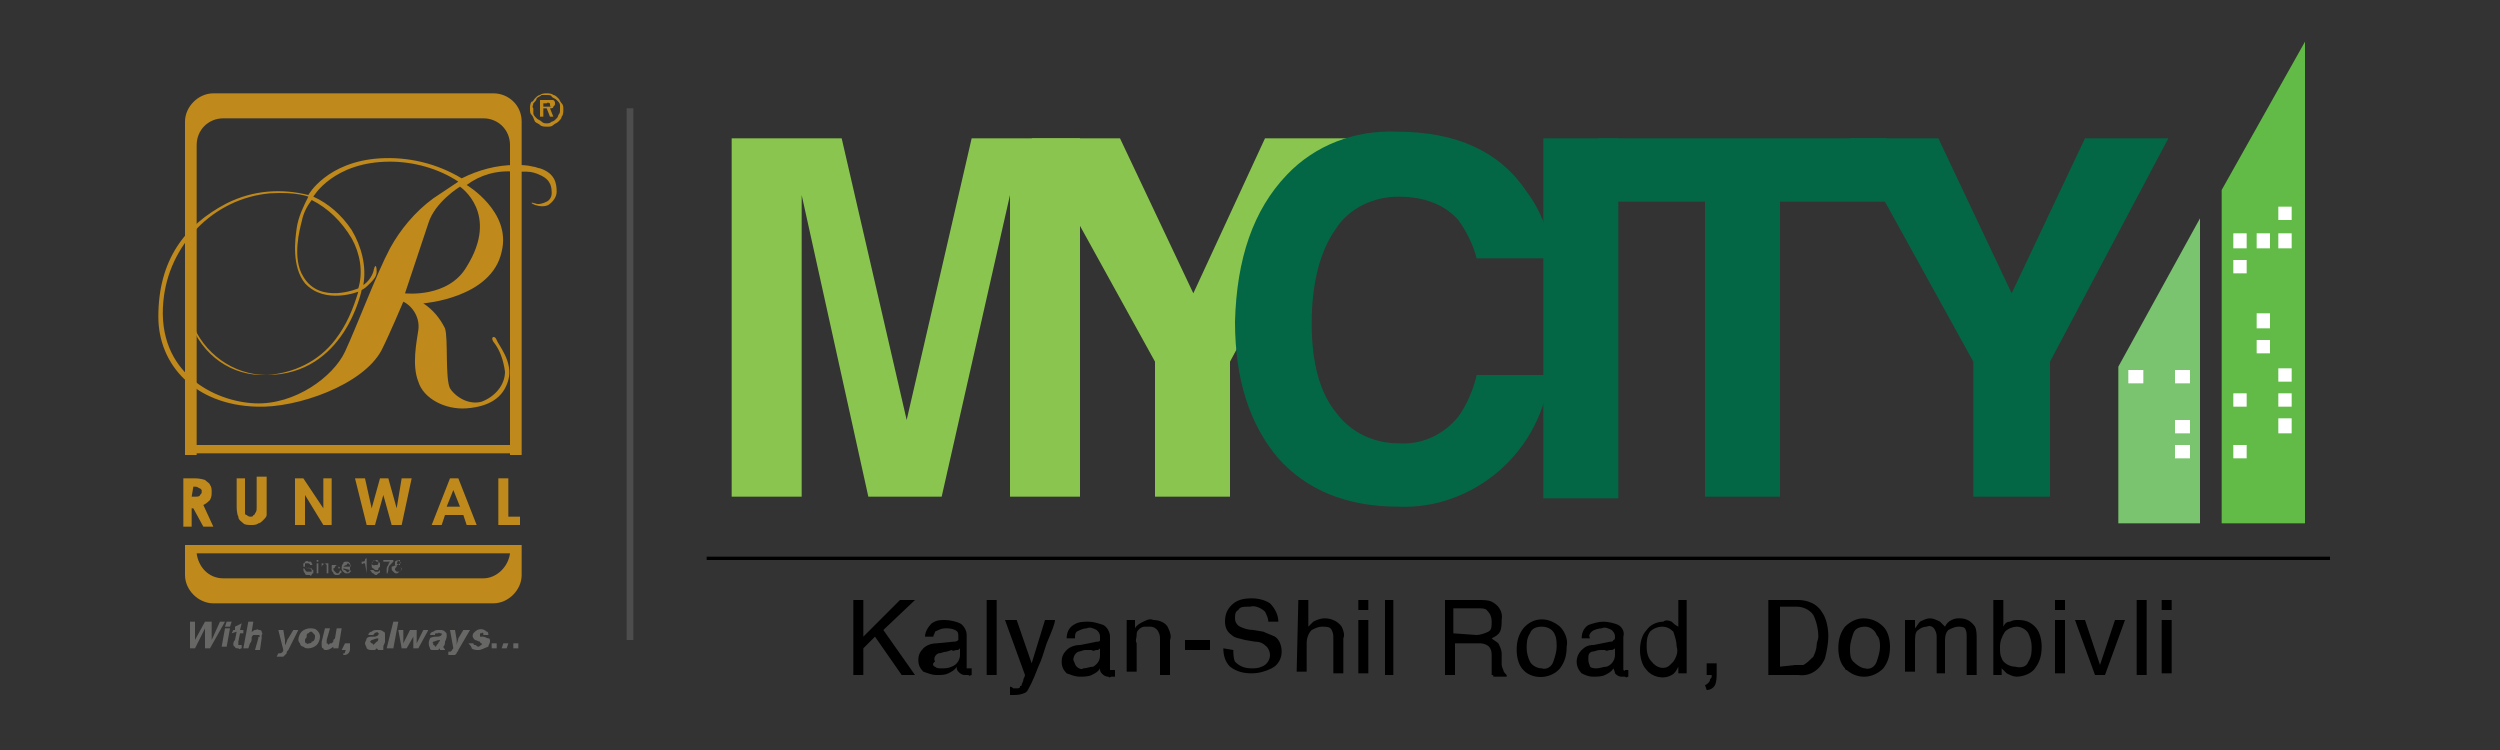 <?xml version="1.0" encoding="utf-8"?>
<!-- Generator: Adobe Illustrator 25.4.1, SVG Export Plug-In . SVG Version: 6.00 Build 0)  -->
<svg version="1.1" id="Layer_1" xmlns="http://www.w3.org/2000/svg" xmlns:xlink="http://www.w3.org/1999/xlink" x="0px" y="0px"
	 viewBox="0 0 150 45" style="enable-background:new 0 0 150 45;" xml:space="preserve">
<rect x="0" y="0" width="150" height="45" fill="#333333" stroke="none"/>
<style type="text/css">
	.st0{fill:#4D4D4D;}
	.st1{fill:#BF891B;}
	.st2{fill:#676766;}
	.st3{fill:#8AC64F;}
	.st4{fill:#FFC20E;}
	.st5{fill:#036746;}
	.st6{fill:#7AC470;}
	.st7{fill:#62BB46;}
	.st8{fill:#FFFFFF;}
</style>
<g>
	<rect x="37.6" y="6.5" class="st0" width="0.4" height="31.9"/>
	<path class="st1" d="M11,28.7h0.6c0.2,0,0.4,0,0.7,0.1c0.1,0.1,0.3,0.2,0.3,0.3c0.1,0.1,0.1,0.3,0.1,0.4c0,0.2,0,0.3-0.1,0.5
		c-0.1,0.1-0.2,0.2-0.4,0.3l0.6,1.3h-0.6l-0.6-1.1h-0.1v1.1H11L11,28.7z M11.5,29.8h0.2c0.1,0,0.3,0,0.3-0.1
		c0.1-0.1,0.1-0.1,0.1-0.2c0,0,0-0.1,0-0.1c0,0-0.1-0.1-0.1-0.1c-0.1,0-0.1-0.1-0.3-0.1h-0.1L11.5,29.8z"/>
	<path class="st1" d="M14.2,28.7h0.5v1.8c0,0.1,0,0.2,0,0.3c0,0.1,0.1,0.1,0.1,0.1s0.1,0.1,0.2,0.1c0.1,0,0.2,0,0.2-0.1
		c0.1,0,0.1-0.1,0.1-0.1c0.1-0.1,0.1-0.2,0.1-0.4v-1.8h0.6v1.7c0,0.3,0,0.5,0,0.6c0,0.1-0.1,0.2-0.2,0.3c-0.1,0.1-0.2,0.2-0.3,0.2
		c-0.1,0.1-0.3,0.1-0.4,0.1c-0.2,0-0.4,0-0.5-0.1c-0.1-0.1-0.3-0.2-0.3-0.4c-0.1-0.2-0.1-0.5-0.1-0.7L14.2,28.7z"/>
	<polygon class="st1" points="17.7,28.7 18.2,28.7 19.4,30.5 19.4,28.7 19.9,28.7 19.9,31.5 19.4,31.5 18.3,29.7 18.3,31.5 
		17.7,31.5 	"/>
	<polygon class="st1" points="21.3,28.7 21.9,28.7 22.3,30.5 22.8,28.7 23.3,28.7 23.8,30.5 24.1,28.7 24.7,28.7 24.1,31.5 
		23.5,31.5 23,29.7 22.5,31.5 22,31.5 	"/>
	<path class="st1" d="M27,28.7h0.5l1.1,2.8H28l-0.2-0.6h-1.1l-0.2,0.6h-0.6L27,28.7z M27.2,29.4l-0.4,1h0.8L27.2,29.4z"/>
	<polygon class="st1" points="29.9,28.7 30.5,28.7 30.5,31 31.2,31 31.2,31.5 29.9,31.5 	"/>
	<path class="st1" d="M29.6,5.6H12.8c-0.9,0-1.7,0.8-1.7,1.7l0,0v20h0.7v-0.1h18.8v0.1h0.7v-20C31.3,6.3,30.5,5.6,29.6,5.6L29.6,5.6
		z M30.6,26.7H11.8V8.7c0-0.9,0.7-1.6,1.6-1.6H29c0.9,0,1.6,0.7,1.6,1.6L30.6,26.7z M30.6,32.7H11.8v0h-0.7v1.8
		c0,0.9,0.8,1.7,1.7,1.7h16.8c0.9,0,1.7-0.8,1.7-1.7v-1.8L30.6,32.7L30.6,32.7z M29,34.7H13.4c-0.9,0-1.5-0.7-1.6-1.5h18.8
		C30.5,34,29.8,34.7,29,34.7L29,34.7z"/>
	<path class="st1" d="M31.6,10.1L31.6,10.1 M32.4,10.1C32.3,10.1,32.1,10,32,10l0,0c-0.4-0.1-0.7-0.1-1.1-0.1
		c-1.1,0-2.2,0.3-3.2,0.8c-1.5-0.9-3.2-1.3-4.9-1.2c-3.2,0.2-4.3,2.2-4.3,2.2c-1.6-0.4-3.3-0.3-4.9,0.5c-2.5,1.3-4.1,3.4-4.1,6.8
		c0,2.9,2.2,5.3,5.9,5.4c2.4,0.1,6.4-1.3,7.5-3.4c0.5-1,1.3-2.9,1.3-2.9c0.6,0.3,1,1,0.9,1.7c-0.1,0.7-0.4,2.1,0,3.1
		c0.3,1,1.6,1.7,2.9,1.6c1.3-0.1,2.2-0.6,2.5-1.7c0.3-1.1-0.6-2.1-0.7-2.4c-0.1-0.3-0.4-0.2-0.2,0.1c0.4,0.5,0.6,1.1,0.7,1.8
		c0,0.8-0.6,1.5-1.4,1.8c-0.7,0.2-1.5-0.2-1.9-0.8c-0.3-0.6-0.1-3-0.3-3.6c-0.3-0.6-0.7-1.1-1.3-1.5c0,0,4.1-0.3,4.7-3.1
		c0.6-2.4-2.1-4-2.1-4c0.8-0.6,1.8-0.9,2.9-0.8c0.3,0,0.5,0,0.7,0c0.3,0,0.6,0.1,0.8,0.2c0.7,0.3,0.7,0.8,0.7,1.1
		c0,0.2-0.1,0.4-0.3,0.5c-0.2,0.1-0.5,0.2-0.7,0.1c-0.1,0-0.2-0.1-0.2,0l0,0c0,0,0,0,0.2,0.1c0.3,0.1,0.6,0.1,0.8,0
		c0.3-0.2,0.5-0.5,0.5-0.8C33.4,11,33.3,10.4,32.4,10.1L32.4,10.1z M18.7,12c1,0.5,1.8,1.3,2.4,2.3c0.5,0.9,0.7,2,0.4,3
		c0,0-2.3,1-3.3-0.7c-0.7-1.1-0.2-2.9-0.1-3.3C18.2,12.8,18.4,12.4,18.7,12L18.7,12z M23.4,14.9c-0.8,1.5-2,4.7-2.7,6.2
		s-3,3.2-5.4,3.1c-2.4-0.1-5.9-1.8-5.5-6.1c0.3-3.4,3-6.2,6.4-6.5c1.6-0.1,2.3,0.2,2.3,0.2c-0.3,0.6-0.6,1.2-0.7,1.9
		c-0.1,0.7-0.3,2.3,0.5,3.3c1.2,1.3,3.2,0.5,3.2,0.5c-0.3,1-0.7,2-1.4,2.9c-1,1.3-2.5,2-4.1,2.1c-2,0-3.8-1.3-4.5-3.2
		c-0.1-0.4-0.2-0.3-0.1,0c0.7,2,2.5,3.3,4.6,3.2c4.7,0,5.7-5.1,5.7-5.1c0.2-0.1,0.3-0.2,0.5-0.4c0.2-0.2,0.4-0.4,0.4-0.7
		c0-0.4-0.1-0.5-0.2,0c-0.1,0.3-0.3,0.6-0.6,0.8c0.2-1.1-0.1-2.3-0.7-3.3c-0.6-0.9-1.4-1.6-2.3-2c0,0,1.2-2.1,4.6-2.1
		c1.4,0,2.9,0.4,4.1,1.2c0,0-0.9,0.6-1.5,1C24.9,12.7,24,13.8,23.4,14.9L23.4,14.9z M28,16c-1.1,1.9-3.7,1.6-3.7,1.6
		s0.7-2.1,1.4-4.2c0.4-1.3,1.9-2.2,1.9-2.2S30,12.8,28,16L28,16z"/>
	<path class="st2" d="M18.2,34.1L18.2,34.1c0.1,0,0.1,0.1,0.1,0.1c0,0,0,0,0.1,0.1h0.2l0.1,0v-0.1l-0.1-0.1c0,0-0.1-0.1-0.1,0
		c-0.1,0-0.1,0-0.2-0.1c0,0-0.1,0-0.1,0c0,0,0-0.1,0-0.1c0,0,0-0.1,0-0.1c0.1,0,0.1-0.1,0.1-0.1c0.1,0,0.1-0.1,0.2,0
		c0.1,0,0.1,0,0.1,0c0.1,0,0.1,0.1,0.1,0.1c0,0,0.1,0.1,0,0.1h-0.1c0,0,0-0.1-0.1-0.1c0,0-0.1,0-0.1,0c-0.1,0-0.1,0-0.1,0l0,0.1v0.1
		c0,0,0.1,0.1,0.2,0.1c0.1,0,0.1,0,0.2,0c0,0.1,0.1,0.1,0.1,0.1v0.1c0,0.1,0,0.1,0,0.1c0,0-0.1,0-0.1,0.1c0,0-0.1,0.1-0.1,0
		c-0.1,0-0.2,0-0.2,0c0,0-0.1,0-0.1-0.1C18.2,34.3,18.2,34.2,18.2,34.1z M19.2,33.7H19v-0.1h0.1V33.7z M19,33.7h0.1 M19.2,34.4H19
		v-0.6h0.1V34.4z M19,34.4h0.1 M19.3,34.4v-0.6h0.1v0.1c0-0.1,0.1-0.1,0.2-0.1l0.1,0l0,0l0,0.1v0.5h-0.1v-0.5l0,0l-0.1-0.1
		c0,0-0.1,0-0.1,0.1c-0.1,0-0.1,0.1-0.1,0.2L19.3,34.4L19.3,34.4z M20.4,34.2l0.1,0.1c0,0,0,0.1-0.1,0.1c0,0.1-0.1,0.1-0.2,0.1
		c-0.1,0-0.1,0-0.2-0.1c0-0.1-0.1-0.1-0.1-0.2s0-0.1,0-0.2s0-0.1,0.1-0.1c0,0,0.1,0,0.1,0c0.1,0,0.1,0,0.2,0.1
		c0.1,0,0.1,0.1,0.1,0.1h-0.1c0-0.1,0-0.1,0-0.1l-0.1-0.1c0,0-0.1,0.1-0.1,0.1c0,0,0,0.1-0.1,0.1c0,0.1,0,0.1,0.1,0.2
		c0,0,0.1,0.1,0.1,0.1c0,0,0.1,0,0.1,0C20.4,34.3,20.4,34.2,20.4,34.2L20.4,34.2z M21,34.2L21,34.2c0.1,0.1,0.1,0.1,0,0.1
		c0,0.1-0.1,0.1-0.2,0.1c-0.1,0-0.1,0-0.2-0.1c-0.1-0.1-0.1-0.1-0.1-0.2c0-0.1,0-0.2,0.1-0.3c0-0.1,0.1-0.1,0.2-0.1
		c0.1,0,0.1,0,0.2,0.1c0,0.1,0.1,0.2,0,0.2L21,34.2l-0.4-0.1c0,0.1,0,0.1,0.1,0.1c0,0,0.1,0.1,0.1,0.1C20.9,34.4,20.9,34.3,21,34.2
		C21,34.3,21,34.3,21,34.2L21,34.2z M20.6,34H21c0,0,0-0.1,0-0.1s-0.1-0.1-0.1-0.1c0,0-0.1,0-0.1,0.1C20.7,33.9,20.6,34,20.6,34
		L20.6,34z M22,34.4L22,34.4l-0.1-0.6c0,0,0,0-0.1,0c0,0-0.1,0.1-0.1,0v-0.1c0.1,0,0.2,0,0.2-0.1c0,0,0-0.1,0.1-0.1h0L22,34.4z
		 M22.2,34.2h0.2c0,0,0,0,0.1,0.1l0.1,0l0.1,0l0,0c0,0,0,0,0.1-0.1V34l-0.1,0.1c0,0.1,0,0.1-0.1,0.1c-0.1,0-0.1,0-0.2-0.1
		c-0.1,0-0.1-0.1-0.1-0.2c0-0.1,0-0.2,0.1-0.2c0-0.1,0.1-0.1,0.2-0.1c0,0,0.1,0,0.1,0.1s0.1,0,0.1,0.1v0.5c0,0.1-0.1,0.1-0.1,0.1
		s-0.1,0.1-0.1,0.1c-0.1,0-0.1,0-0.2-0.1C22.3,34.4,22.3,34.3,22.2,34.2L22.2,34.2z M22.7,33.8c0-0.1,0-0.1-0.1-0.1
		c0,0-0.1-0.1-0.1-0.1c-0.1,0-0.1,0-0.1,0.1l0,0c0,0-0.1,0.1-0.1,0.1c0,0,0,0.1,0.1,0.1c0.1,0.1,0,0,0.1,0c0.1,0,0.1,0,0.1,0
		C22.6,33.9,22.7,33.9,22.7,33.8L22.7,33.8z M23,33.7v-0.1h0.6v0.1c-0.1,0.1-0.1,0.1-0.2,0.2c-0.1,0.1-0.1,0.2-0.1,0.3
		c0,0.1-0.1,0.2,0,0.2h-0.1c0-0.1,0-0.2,0-0.2c0-0.1,0-0.2,0.1-0.3c0-0.1,0.1-0.2,0.1-0.2L23,33.7z M23.8,33.9c0,0-0.1,0-0.1,0v-0.1
		c0-0.1,0-0.1,0-0.1c0.1-0.1,0.2-0.1,0.3,0c0,0,0,0,0,0c0,0,0,0,0,0c0,0,0.1,0.1,0,0.1v0.1c0,0,0,0-0.1,0c0.1,0.1,0.1,0.1,0.1,0.1
		c0,0,0.1,0.1,0.1,0.1c0,0.1,0,0.1-0.1,0.2c-0.1,0-0.1,0.1-0.2,0.1c-0.1,0-0.1,0-0.2-0.1c-0.1-0.1-0.1-0.1-0.1-0.2
		c0-0.1,0-0.1,0-0.1C23.6,34,23.7,33.9,23.8,33.9L23.8,33.9z M23.8,33.8C23.8,33.8,23.8,33.9,23.8,33.8c0.1,0.1,0.1,0.1,0.1,0.1
		l0.1-0.1l0-0.1l0-0.1c0,0-0.1,0-0.1,0L23.8,33.8L23.8,33.8z M23.7,34.2L23.7,34.2l0.1,0.1l0.1,0c0,0,0.1,0,0.1,0
		c0.1-0.1,0.1-0.2,0-0.3c0,0-0.1-0.1-0.1-0.1c-0.1,0-0.1,0-0.1,0.1C23.7,34.1,23.7,34.1,23.7,34.2L23.7,34.2z"/>
	<path class="st2" d="M12.6,38.9h-0.3l0-1.2l-0.6,1.2h-0.3l0-1.6h0.3v1.1l0.6-1.1h0.4l0,1.1l0.5-1.1h0.3L12.6,38.9z M13.6,37.3h0.3
		l-0.1,0.3h-0.3L13.6,37.3z M13.5,37.7h0.3l-0.2,1.1h-0.3L13.5,37.7z M13.9,38l0.1-0.2h0.1l0-0.2l0.4-0.2l-0.1,0.4h0.2l0,0.2h-0.2
		l-0.1,0.5c0,0.1,0,0.1,0,0.2l0,0h0.2l0,0.2c-0.1,0-0.1,0.1-0.2,0c-0.1,0-0.2,0-0.2-0.1c-0.1,0-0.1-0.1-0.1-0.2
		c0-0.1,0.1-0.2,0.1-0.2l0.1-0.5L13.9,38z M14.9,38.9h-0.3l0.3-1.6h0.3l-0.1,0.6c0.1,0,0.1-0.1,0.2-0.1c0.1,0,0.2-0.1,0.2,0
		c0.1,0,0.2,0,0.2,0.1c0,0.1,0.1,0.1,0,0.2v0.2l-0.1,0.7h-0.3l0.2-0.7c0-0.1,0-0.1,0.1-0.1c0,0,0-0.1-0.1-0.1c0,0,0,0-0.1,0
		c-0.1,0-0.1,0-0.2,0c-0.1,0.1-0.1,0.1-0.1,0.2c0,0.1,0,0.2-0.1,0.3L14.9,38.9z M16.7,37.8h0.3l0.1,0.6v0.3c0.1-0.1,0.1-0.3,0.2-0.4
		l0.3-0.5h0.3L17.3,39c-0.1,0.1-0.1,0.1-0.1,0.2L17,39.4h-0.4l0.1-0.2h0.1c0.1,0,0.2-0.1,0.2-0.2L16.7,37.8z M17.9,38.4
		c0-0.2,0.1-0.4,0.2-0.5c0.1-0.1,0.3-0.2,0.5-0.2c0.1,0,0.3,0,0.4,0.1c0.1,0.1,0.2,0.2,0.2,0.4c0,0.2-0.1,0.4-0.2,0.5
		c-0.1,0.1-0.3,0.2-0.5,0.2c-0.1,0-0.2,0-0.3-0.1c-0.1,0-0.2-0.1-0.2-0.2C18,38.6,17.9,38.5,17.9,38.4L17.9,38.4z M18.9,38.2
		c0-0.1,0-0.1-0.1-0.2c0,0-0.1-0.1-0.1-0.1c-0.1,0-0.1,0-0.2,0.1c-0.1,0-0.1,0.1-0.1,0.2c0,0.1-0.1,0.1-0.1,0.2c0,0.1,0,0.2,0.1,0.2
		c0,0,0.1,0.1,0.1,0c0.1,0,0.2,0,0.2-0.1C18.8,38.5,18.9,38.4,18.9,38.2L18.9,38.2z M19.5,37.7h0.3l-0.2,0.7c0,0.1,0,0.1,0,0.1
		l0,0.1c0,0,0.1,0,0.1,0.1l0.1-0.1l0.1,0l0.1-0.1c0,0,0-0.1,0-0.1c0,0,0.1-0.1,0.1-0.1l0.1-0.6h0.3l-0.2,1.2h-0.3v-0.1
		c-0.1,0.1-0.3,0.2-0.4,0.2c-0.1,0-0.2,0-0.2-0.1c-0.1,0-0.1-0.1-0.1-0.2v-0.2L19.5,37.7z M20.7,38.6h0.3L21,38.9
		c0,0.1,0,0.2-0.1,0.3c-0.1,0.1-0.2,0.1-0.3,0.1l0-0.1c0.1,0,0.1,0,0.1-0.1c0,0,0.1-0.1,0-0.1h-0.2L20.7,38.6z M22.4,38.1l-0.3,0
		c0-0.1,0.1-0.2,0.2-0.2c0.1-0.1,0.2-0.1,0.4-0.1c0.1,0,0.2,0,0.3,0.1c0.1,0,0.1,0.1,0.1,0.2v0.1c0,0.1,0,0.2,0,0.3
		c0,0.1-0.1,0.2-0.1,0.3v0.2h-0.3c0,0-0.1-0.1-0.1-0.1l-0.1,0.1c-0.1,0-0.1,0-0.2,0c-0.1,0-0.2,0-0.3-0.1c0-0.1-0.1-0.2-0.1-0.3
		c0-0.1,0.1-0.2,0.1-0.3c0.1-0.1,0.2-0.1,0.4-0.1c0.1,0,0.2,0,0.3-0.1c0,0,0-0.1,0.1-0.1L22.7,38C22.7,37.9,22.5,37.9,22.4,38.1
		C22.4,38,22.4,38,22.4,38.1L22.4,38.1z M22.7,38.3L22.7,38.3c-0.2,0-0.3,0.1-0.4,0.1c0,0-0.1,0.1-0.1,0.1l0.1,0.1
		c0,0,0.1,0,0.1,0.1c0,0,0.1-0.1,0.1-0.1l0.1-0.1C22.6,38.5,22.7,38.5,22.7,38.3L22.7,38.3z M23.2,38.9l0.4-1.6h0.3l-0.3,1.6
		L23.2,38.9z M25.1,38.9h-0.3l0-0.7l-0.4,0.7h-0.3l-0.2-1.1h0.3l0,0.8l0.4-0.8H25l0,0.8l0.4-0.8h0.3L25.1,38.9z M26.1,38.1l-0.3,0
		c0-0.1,0.1-0.2,0.2-0.2c0.1-0.1,0.2-0.1,0.4-0.1c0.1,0,0.2,0,0.3,0.1c0.1,0.1,0.1,0.1,0.1,0.2v0.1c0,0,0,0.1-0.1,0.3
		c0,0.1,0,0.2-0.1,0.3c0,0.1,0.1,0.1,0.1,0.2h-0.3v-0.1c-0.1,0.1-0.1,0.1-0.2,0.1c-0.1,0-0.1,0-0.2,0c-0.1,0-0.2,0-0.2-0.1
		c-0.1-0.2-0.1-0.4,0-0.6c0.1-0.1,0.3-0.1,0.4-0.1c0.1,0,0.2,0,0.3-0.1c0,0,0-0.1,0-0.1L26.4,38c0,0-0.1-0.1-0.1,0
		c-0.1,0-0.1,0-0.1,0C26.1,38,26.1,38,26.1,38.1L26.1,38.1z M26.4,38.4L26.4,38.4c-0.2,0-0.3,0.1-0.4,0.1c0,0-0.1,0.1,0,0.1l0,0.1
		c0,0,0.1,0,0.1,0.1c0.1,0,0.1-0.1,0.1-0.1l0.1-0.1C26.3,38.5,26.4,38.5,26.4,38.4L26.4,38.4z M27,37.8h0.3l0.1,0.6
		c0,0.1,0,0.2,0,0.3c0-0.1,0.1-0.3,0.1-0.4l0.3-0.5h0.4L27.5,39c0,0.1-0.1,0.1-0.1,0.2l-0.1,0.1h-0.4v-0.2H27c0.1,0,0.1-0.1,0.2-0.2
		L27,37.8z M28.1,38.6l0.3,0c0,0,0,0.1,0.1,0.1c0.1,0,0.1,0.1,0.2,0.1c0.1,0,0.1-0.1,0.2-0.1l0-0.1l0,0c0,0-0.1,0-0.1-0.1
		c-0.1,0-0.2-0.1-0.3-0.1c-0.1-0.1-0.2-0.2-0.1-0.4c0,0,0,0,0,0c0,0,0.1-0.1,0.1-0.1c0.2-0.2,0.5-0.2,0.7,0c0.1,0,0.1,0.1,0.1,0.2
		l-0.3,0C29,38,29,38,29,38c0,0-0.1-0.1-0.1,0h-0.1l0,0.1l0,0.1c0.1,0,0.1,0,0.2,0c0.1,0,0.2,0.1,0.3,0.1c0.1,0,0.1,0.1,0.1,0.2
		c0,0.1-0.1,0.2-0.1,0.3C29,38.9,28.9,39,28.7,39c-0.1,0-0.3,0-0.4-0.1C28.3,38.8,28.2,38.7,28.1,38.6L28.1,38.6z M29.5,38.6h0.3
		l0,0.3h-0.3L29.5,38.6z M30.2,38.6h0.3l-0.1,0.3h-0.3L30.2,38.6z M30.8,38.6h0.3l0,0.3h-0.3L30.8,38.6z"/>
	<path class="st1" d="M32.6,6.1v0.3h0.2c0.1,0,0.1,0,0.2,0s0,0,0-0.1s0-0.1,0-0.1c-0.1,0-0.1-0.1-0.2,0H32.6z M32.4,6h0.4
		c0.1,0,0.3,0,0.4,0c0.1,0.1,0.1,0.1,0.1,0.2s0,0.1-0.1,0.2c0,0.1-0.1,0.1-0.2,0.1l0.2,0.5H33l-0.2-0.5h-0.2v0.5h-0.2V6z M32.8,5.7
		c-0.1,0-0.2,0-0.3,0c-0.1,0.1-0.2,0.1-0.3,0.2c0,0.1-0.1,0.2-0.2,0.3c0,0.1-0.1,0.2,0,0.3c0,0.1,0,0.2,0,0.3c0,0.1,0.1,0.2,0.2,0.3
		c0.1,0.1,0.2,0.1,0.3,0.2c0.1,0.1,0.2,0.1,0.3,0.1c0.1,0,0.2,0,0.3-0.1c0.1,0,0.2-0.1,0.3-0.2c0,0,0.1-0.1,0.1-0.2
		c0.1-0.1,0.1-0.2,0.1-0.3c0-0.1,0-0.2,0-0.3S33.5,6.1,33.4,6c-0.1-0.1-0.2-0.1-0.3-0.2C33.1,5.7,32.9,5.7,32.8,5.7L32.8,5.7z
		 M32.8,5.6c0.1,0,0.3,0,0.4,0.1c0.1,0,0.2,0.1,0.3,0.2c0.1,0.1,0.1,0.2,0.2,0.3c0.1,0.1,0.1,0.2,0.1,0.4c0,0.1,0,0.3-0.1,0.4
		c0,0.1-0.1,0.2-0.2,0.3c-0.1,0.1-0.2,0.1-0.3,0.2c-0.1,0.1-0.2,0.1-0.4,0.1c-0.1,0-0.3,0-0.4-0.1c-0.1-0.1-0.2-0.1-0.3-0.2
		C32,7.1,32,7,31.9,6.9c-0.1-0.1-0.1-0.2-0.1-0.4c0-0.1,0-0.3,0.1-0.4C32,6.1,32,6,32.1,5.9c0.1-0.1,0.2-0.2,0.3-0.2
		C32.5,5.6,32.7,5.6,32.8,5.6L32.8,5.6z"/>
	<path class="st3" d="M58.3,8.3h6.5v21.5h-4.2V13.5c0-0.8,0-1.4,0-1.8l-4.1,18.1h-4.4l-4-18.1v1.8c0,0.7,0,1.3,0,1.7v14.6h-4.2V8.3
		h6.6l3.9,16.9L58.3,8.3z"/>
	<polygon class="st3" points="75.9,8.3 81,8.3 73.8,21.7 73.8,29.8 69.3,29.8 69.3,21.7 61.9,8.3 67.2,8.3 71.6,17.6 	"/>
	<path class="st4" d="M74.7,21.3l6.6-12.9c0,0-4.1,0.4-6.2,6.7C75.1,15.1,74.4,19.4,74.7,21.3L74.7,21.3z"/>
	<path class="st5" d="M77.2,10.5c1.7-1.8,4.1-2.7,6.6-2.6c3.6,0,6.2,1.2,7.8,3.6c0.9,1.2,1.4,2.6,1.5,4h-4.5
		c-0.2-0.8-0.6-1.6-1.1-2.3c-0.8-0.9-2-1.4-3.6-1.4c-1.5,0-3,0.7-3.8,2c-0.9,1.3-1.4,3.2-1.4,5.6s0.5,4.2,1.5,5.4
		c0.9,1.2,2.3,1.8,3.7,1.8c1.4,0.1,2.7-0.5,3.6-1.6c0.5-0.7,0.9-1.6,1.1-2.5h4.4c-0.3,2.2-1.3,4.2-3,5.7c-1.7,1.5-3.9,2.3-6.1,2.2
		c-3.1,0-5.5-1-7.2-2.9c-1.7-2-2.6-4.7-2.6-8.2C74.2,15.5,75.2,12.6,77.2,10.5L77.2,10.5z"/>
	<rect x="93.1" y="12.9" class="st4" width="0.5" height="2.7"/>
	<rect x="93.1" y="22.4" class="st4" width="0.5" height="2.3"/>
	<rect x="92.6" y="8.3" class="st5" width="4.5" height="21.6"/>
	<rect x="96.3" y="8.5" class="st4" width="0.5" height="3.3"/>
	<polygon class="st5" points="113.2,8.3 113.2,12.1 106.8,12.1 106.8,29.8 102.3,29.8 102.3,12.1 95.9,12.1 95.9,8.3 	"/>
	<polygon class="st5" points="125.1,8.3 130.1,8.3 123,21.7 123,29.8 118.4,29.8 118.4,21.7 111,8.3 116.3,8.3 120.7,17.6 	"/>
	<polygon class="st6" points="132,31.4 127.1,31.4 127.1,22 132,13.1 	"/>
	<polygon class="st7" points="138.3,31.4 133.3,31.4 133.3,11.4 138.3,2.5 	"/>
	<rect x="127.7" y="22.2" class="st8" width="0.9" height="0.8"/>
	<rect x="130.5" y="22.2" class="st8" width="0.9" height="0.8"/>
	<rect x="136.7" y="22.1" class="st8" width="0.8" height="0.8"/>
	<rect x="134" y="23.6" class="st8" width="0.8" height="0.8"/>
	<rect x="136.7" y="23.6" class="st8" width="0.8" height="0.8"/>
	<rect x="136.7" y="25.1" class="st8" width="0.8" height="0.9"/>
	<rect x="134" y="26.7" class="st8" width="0.8" height="0.8"/>
	<rect x="135.4" y="20.4" class="st8" width="0.8" height="0.8"/>
	<rect x="135.4" y="18.8" class="st8" width="0.8" height="0.9"/>
	<rect x="134" y="15.6" class="st8" width="0.8" height="0.8"/>
	<rect x="134" y="14" class="st8" width="0.8" height="0.9"/>
	<rect x="135.4" y="14" class="st8" width="0.8" height="0.9"/>
	<rect x="136.7" y="14" class="st8" width="0.8" height="0.9"/>
	<rect x="136.7" y="12.4" class="st8" width="0.8" height="0.8"/>
	<rect x="130.5" y="25.2" class="st8" width="0.9" height="0.8"/>
	<rect x="130.5" y="26.7" class="st8" width="0.9" height="0.8"/>
	<polygon points="51.2,36 51.8,36 51.8,38.2 54,36 54.9,36 53,37.8 54.9,40.5 54.1,40.5 52.5,38.2 51.8,38.9 51.8,40.5 51.2,40.5 	
		"/>
	<path d="M57.2,38.5c0.1,0,0.2,0,0.3-0.1v-0.2c0-0.2,0-0.3-0.2-0.4c-0.2-0.1-0.4-0.1-0.6-0.1c-0.2,0-0.4,0.1-0.6,0.2
		C56.1,38,56,38.1,56,38.2h-0.5c0-0.3,0.2-0.6,0.4-0.8c0.3-0.2,0.5-0.2,0.8-0.2c0.3,0,0.7,0.1,0.9,0.2c0.2,0.1,0.4,0.4,0.4,0.7v2
		c0,0,0.1,0,0.2,0h0.1v0.4c-0.1,0-0.1,0.1-0.2,0c0,0-0.1,0-0.2,0c-0.2,0-0.3-0.1-0.4-0.2c-0.1-0.1-0.1-0.2-0.1-0.3
		c-0.1,0.2-0.3,0.3-0.5,0.4c-0.2,0.1-0.4,0.1-0.7,0.1c-0.3,0-0.5-0.1-0.8-0.2c-0.2-0.2-0.3-0.4-0.3-0.7c0-0.3,0.1-0.5,0.3-0.7
		c0.2-0.2,0.5-0.3,0.8-0.3L57.2,38.5z M56.1,40c0.1,0.1,0.2,0.1,0.4,0.1c0.2,0,0.4,0,0.6-0.1c0.3-0.1,0.5-0.4,0.5-0.7v-0.4
		c-0.1,0.1-0.1,0.1-0.2,0.1c-0.1,0-0.2,0.1-0.3,0l-0.3,0.1c-0.2,0-0.3,0.1-0.5,0.1c-0.2,0.1-0.3,0.3-0.2,0.5
		C55.9,39.8,56,40,56.1,40L56.1,40z"/>
	<rect x="59.2" y="36" width="0.6" height="4.5"/>
	<path d="M62.7,37.2h0.6c0,0.2-0.2,0.7-0.5,1.4c-0.2,0.6-0.3,1-0.5,1.4c-0.3,0.8-0.6,1.4-0.7,1.5s-0.4,0.2-0.7,0.2h-0.3v-0.5
		c0.1,0,0.2,0.1,0.2,0.1H61c0.1,0,0.2,0,0.2-0.1s0.1,0,0.1-0.1c0-0.1,0.1-0.2,0.1-0.3c0-0.1,0.1-0.2,0.1-0.3l-1.2-3.3H61l0.9,2.6
		L62.7,37.2z"/>
	<path d="M65.8,38.5c0.1,0,0.2,0,0.2-0.1c0-0.1,0-0.2,0-0.2c0-0.2-0.1-0.3-0.2-0.4c-0.2-0.1-0.4-0.2-0.6-0.1c-0.2,0-0.4,0.1-0.6,0.2
		c-0.1,0.1-0.1,0.2-0.1,0.4h-0.5c0-0.3,0.1-0.6,0.4-0.8c0.3-0.2,0.6-0.2,0.9-0.2c0.3,0,0.6,0.1,0.9,0.2c0.2,0.1,0.4,0.4,0.4,0.7v1.9
		c0,0.1,0,0.1,0,0.1c0,0,0,0,0.1,0h0.2v0.4c-0.1,0-0.1,0-0.2,0c-0.1,0-0.1,0.1-0.2,0c-0.2,0-0.3-0.1-0.4-0.2
		c-0.1-0.1-0.1-0.2-0.1-0.3c-0.1,0.2-0.3,0.3-0.5,0.4c-0.2,0.1-0.5,0.1-0.7,0.1c-0.3,0-0.5-0.1-0.8-0.2c-0.2-0.2-0.3-0.4-0.3-0.7
		c0-0.3,0.1-0.5,0.3-0.7c0.2-0.2,0.5-0.3,0.8-0.3L65.8,38.5z M64.6,40c0.1,0.1,0.3,0.2,0.4,0.1c0.2,0,0.4-0.1,0.6-0.1
		c0.3-0.2,0.4-0.4,0.4-0.7v-0.4c-0.1,0.1-0.1,0.1-0.2,0.1c-0.1,0-0.2,0.1-0.3,0L65.1,39c-0.1,0-0.3,0.1-0.4,0.1
		c-0.2,0.1-0.3,0.3-0.3,0.5C64.5,39.8,64.5,39.9,64.6,40L64.6,40z"/>
	<path d="M67.6,37.2h0.5v0.5c0.1-0.2,0.3-0.3,0.5-0.4c0.2-0.1,0.4-0.2,0.6-0.1c0.4,0,0.8,0.2,0.9,0.5c0.1,0.2,0.2,0.5,0.1,0.7v2.1
		h-0.6v-2.1c0-0.2,0-0.3-0.1-0.5c-0.1-0.2-0.3-0.3-0.5-0.3c-0.1,0-0.2,0-0.3,0c-0.2,0-0.3,0.1-0.4,0.2c-0.1,0.1-0.1,0.2-0.1,0.3
		c0,0.2-0.1,0.3,0,0.5v1.7h-0.6L67.6,37.2z"/>
	<rect x="71.1" y="38.4" width="1.5" height="0.6"/>
	<path d="M74,39c0,0.2,0,0.5,0.1,0.7c0.3,0.3,0.6,0.4,1,0.4c0.2,0,0.4,0,0.6-0.1c0.3-0.1,0.5-0.4,0.5-0.7c0-0.2-0.1-0.4-0.2-0.5
		c-0.2-0.2-0.4-0.3-0.7-0.3l-0.6-0.1c-0.3-0.1-0.6-0.1-0.8-0.3c-0.3-0.2-0.4-0.5-0.4-0.8c0-0.4,0.1-0.7,0.4-1
		c0.3-0.3,0.7-0.4,1.2-0.4c0.4,0,0.8,0.1,1.1,0.3c0.3,0.3,0.5,0.7,0.5,1.1h-0.6c0-0.2-0.1-0.4-0.2-0.6c-0.2-0.2-0.6-0.4-0.9-0.3
		c-0.4,0-0.6,0-0.7,0.2c-0.2,0.1-0.2,0.3-0.2,0.5c0,0.2,0.1,0.4,0.3,0.5c0.2,0.1,0.5,0.2,0.8,0.2l0.6,0.1c0.2,0.1,0.5,0.2,0.7,0.3
		c0.3,0.2,0.4,0.6,0.4,0.9c0,0.4-0.2,0.8-0.6,1c-0.4,0.2-0.8,0.3-1.2,0.3c-0.5,0-0.9-0.1-1.3-0.4c-0.3-0.3-0.4-0.7-0.4-1.1L74,39z"
		/>
	<path d="M77.9,36h0.6v1.6c0.1-0.1,0.2-0.2,0.3-0.3c0.2-0.1,0.4-0.2,0.7-0.2c0.4,0,0.8,0.2,1,0.5c0.1,0.2,0.2,0.5,0.1,0.7v2.1H80
		v-2.1c0-0.2,0-0.3-0.1-0.5c-0.1-0.2-0.3-0.2-0.6-0.2c-0.2,0-0.4,0.1-0.6,0.2c-0.2,0.2-0.3,0.5-0.3,0.8v1.7h-0.6L77.9,36z"/>
	<path d="M81.5,36h0.6v0.6h-0.6V36z M81.5,37.2h0.6v3.2h-0.6V37.2z"/>
	<rect x="83.1" y="36" width="0.5" height="4.5"/>
	<path d="M86.7,36h2c0.3,0,0.6,0,0.8,0.1c0.4,0.2,0.7,0.6,0.6,1.1c0,0.2,0,0.5-0.1,0.7c-0.1,0.2-0.3,0.3-0.5,0.4
		c0.1,0.1,0.3,0.2,0.4,0.3c0.1,0.2,0.2,0.4,0.2,0.6v0.6c0,0.1,0,0.2,0.1,0.4c0,0.1,0.1,0.2,0.2,0.3v0.1h-0.8c0-0.1,0-0.1-0.1-0.1V40
		l0-0.7c0-0.3-0.1-0.5-0.3-0.6c-0.2-0.1-0.3-0.1-0.5-0.1h-1.4v1.9h-0.6L86.7,36z M88.6,38.1c0.2,0,0.5-0.1,0.7-0.2
		c0.2-0.1,0.2-0.3,0.2-0.6c0-0.3-0.1-0.5-0.3-0.7c-0.1-0.1-0.3-0.1-0.5-0.1h-1.5v1.5L88.6,38.1z"/>
	<path d="M93.6,37.6c0.3,0.3,0.5,0.8,0.4,1.2c0,0.5-0.1,0.9-0.4,1.3c-0.5,0.6-1.5,0.7-2.1,0.2c0,0-0.1-0.1-0.1-0.1
		c-0.3-0.3-0.4-0.8-0.4-1.2c0-0.5,0.1-0.9,0.4-1.3C92,37,92.9,37,93.6,37.6z M93.2,39.7c0.1-0.3,0.2-0.6,0.2-0.9
		c0-0.2,0-0.5-0.1-0.7c-0.1-0.3-0.4-0.5-0.8-0.5c-0.3,0-0.6,0.1-0.7,0.4c-0.2,0.3-0.2,0.6-0.2,0.9c0,0.3,0.1,0.6,0.2,0.8
		c0.1,0.2,0.4,0.4,0.7,0.4C92.8,40.2,93.1,40,93.2,39.7L93.2,39.7z"/>
	<path d="M96.6,38.5c0.1,0,0.2,0,0.2-0.1c0.1,0,0.1-0.1,0.1-0.2c0-0.2-0.1-0.3-0.2-0.4c-0.2-0.1-0.4-0.2-0.6-0.1
		c-0.2,0-0.5,0.1-0.6,0.2c-0.1,0.1-0.2,0.2-0.1,0.4h-0.5c0-0.3,0.1-0.6,0.4-0.8c0.3-0.1,0.6-0.2,0.9-0.2c0.3,0,0.7,0.1,0.9,0.2
		c0.2,0.1,0.4,0.4,0.3,0.7v1.9c0,0.1,0,0.1,0,0.1c0,0,0.1,0.1,0.1,0h0.2v0.4c-0.1,0-0.1,0.1-0.2,0c-0.1,0-0.1,0-0.2,0
		c-0.2,0-0.3-0.1-0.4-0.2c0,0,0-0.1-0.1-0.3c-0.1,0.2-0.3,0.3-0.5,0.4c-0.2,0.1-0.5,0.1-0.7,0.1c-0.3,0-0.5-0.1-0.7-0.2
		c-0.4-0.4-0.4-1,0-1.4c0.2-0.2,0.4-0.3,0.7-0.3L96.6,38.5z M95.4,40c0.1,0.1,0.3,0.1,0.4,0.1c0.2,0,0.4-0.1,0.6-0.1
		c0.3-0.1,0.5-0.4,0.5-0.7v-0.4c-0.1,0.1-0.2,0.1-0.3,0.1c-0.1,0-0.2,0.1-0.3,0L96,39c-0.2,0-0.3,0.1-0.5,0.1
		c-0.2,0.1-0.2,0.2-0.2,0.5C95.3,39.8,95.4,39.9,95.4,40L95.4,40z"/>
	<path d="M100.3,37.3c0.1,0.1,0.2,0.2,0.4,0.3V36h0.5v4.4h-0.5V40c-0.1,0.2-0.2,0.4-0.4,0.5c-0.5,0.3-1.2,0.1-1.5-0.3
		c-0.3-0.3-0.4-0.8-0.4-1.2c0-0.4,0.1-0.9,0.4-1.2c0.2-0.3,0.6-0.5,1-0.5C99.9,37.2,100.1,37.2,100.3,37.3L100.3,37.3z M99.1,39.7
		c0.3,0.4,0.8,0.5,1.1,0.2c0,0,0,0,0,0c0.1-0.1,0.1-0.1,0.2-0.2c0.2-0.3,0.3-0.6,0.2-0.9c0-0.3-0.1-0.6-0.2-0.9
		c-0.2-0.2-0.4-0.3-0.7-0.3c-0.2,0-0.5,0.1-0.7,0.3c-0.2,0.3-0.2,0.6-0.2,0.9C98.8,39.2,98.9,39.5,99.1,39.7z"/>
	<path d="M102.3,41.1c0.1,0,0.3-0.2,0.3-0.3c0-0.1,0.1-0.1,0.1-0.2v-0.1h-0.3v-0.7h0.6v0.6c0,0.2,0,0.5-0.1,0.7
		c-0.1,0.2-0.3,0.3-0.5,0.3L102.3,41.1z"/>
	<path d="M106.1,36h1.8c0.5,0,1.1,0.2,1.4,0.7c0.3,0.4,0.4,1,0.4,1.5c0,0.4-0.1,0.9-0.2,1.3c-0.3,0.7-0.9,1.1-1.6,1h-1.8L106.1,36z
		 M107.7,39.9c0.2,0,0.4,0,0.5,0c0.2-0.1,0.4-0.3,0.6-0.5c0.1-0.2,0.2-0.5,0.2-0.7c0-0.2,0.1-0.3,0.1-0.5c0-0.4-0.1-0.9-0.3-1.3
		c-0.2-0.3-0.6-0.5-1-0.5h-1V40L107.7,39.9z"/>
	<path d="M113,37.6c0.3,0.3,0.4,0.8,0.4,1.2c0,0.5-0.1,0.9-0.4,1.3c-0.6,0.6-1.5,0.7-2.2,0.1c0,0-0.1,0-0.1-0.1
		c-0.3-0.3-0.4-0.8-0.4-1.2c0-0.5,0.1-0.9,0.4-1.3c0.3-0.3,0.7-0.5,1.1-0.5C112.3,37.1,112.7,37.3,113,37.6L113,37.6z M112.6,39.7
		c0.1-0.3,0.2-0.6,0.2-0.9c0-0.2,0-0.5-0.2-0.7c-0.1-0.3-0.4-0.5-0.7-0.5c-0.3,0-0.6,0.1-0.7,0.4c-0.1,0.3-0.2,0.6-0.2,0.9
		c0,0.3,0,0.6,0.2,0.8c0.2,0.2,0.5,0.4,0.7,0.4C112.2,40.2,112.5,40,112.6,39.7L112.6,39.7z"/>
	<path d="M114.3,37.2h0.6v0.5c0.1-0.1,0.2-0.3,0.3-0.4c0.2-0.1,0.4-0.2,0.6-0.2c0.2,0,0.4,0.1,0.6,0.2c0.1,0.1,0.2,0.2,0.3,0.3
		c0.1-0.2,0.2-0.3,0.4-0.4c0.2-0.1,0.3-0.1,0.5-0.1c0.4,0,0.7,0.2,0.9,0.5c0.1,0.2,0.1,0.5,0.1,0.7v2.2h-0.6v-2.3
		c0-0.2,0-0.3-0.1-0.5c-0.1-0.1-0.3-0.1-0.4-0.1c-0.2,0-0.4,0.1-0.6,0.2c-0.2,0.2-0.2,0.5-0.2,0.7v1.9h-0.5v-2.1
		c0-0.2,0-0.3-0.1-0.5c-0.1-0.2-0.3-0.3-0.5-0.2c-0.2,0-0.4,0.1-0.5,0.2c-0.2,0.1-0.2,0.4-0.2,0.8v1.7h-0.6L114.3,37.2z"/>
	<path d="M119.6,36h0.6v1.6c0.1-0.2,0.2-0.3,0.4-0.3c0.2-0.1,0.3-0.1,0.5-0.1c0.4,0,0.7,0.1,1,0.4c0.3,0.3,0.4,0.8,0.4,1.2
		c0,0.5-0.1,0.9-0.4,1.3c-0.2,0.3-0.7,0.5-1.1,0.5c-0.2,0-0.4-0.1-0.6-0.2c-0.1-0.1-0.2-0.2-0.3-0.3v0.4h-0.5L119.6,36z M121.7,39.7
		c0.2-0.3,0.2-0.6,0.2-0.9c0-0.3-0.1-0.6-0.2-0.8c-0.1-0.2-0.4-0.4-0.7-0.4c-0.2,0-0.5,0.1-0.7,0.3c-0.2,0.3-0.3,0.6-0.3,0.9
		c0,0.3,0,0.5,0.1,0.7c0.1,0.3,0.5,0.5,0.8,0.5C121.3,40.1,121.6,40,121.7,39.7L121.7,39.7z"/>
	<path d="M123.3,36h0.6v0.6h-0.6V36z M123.3,37.2h0.6v3.2h-0.6V37.2z"/>
	<polygon points="125.1,37.2 126,39.9 126.9,37.2 127.5,37.2 126.3,40.5 125.7,40.5 124.5,37.2 	"/>
	<rect x="128.2" y="36" width="0.6" height="4.5"/>
	<path d="M129.7,36h0.6v0.6h-0.6V36z M129.7,37.2h0.6v3.2h-0.6V37.2z"/>
	<polygon points="139.8,33.4 42.4,33.4 42.4,33.6 139.8,33.6 	"/>
</g>
</svg>
